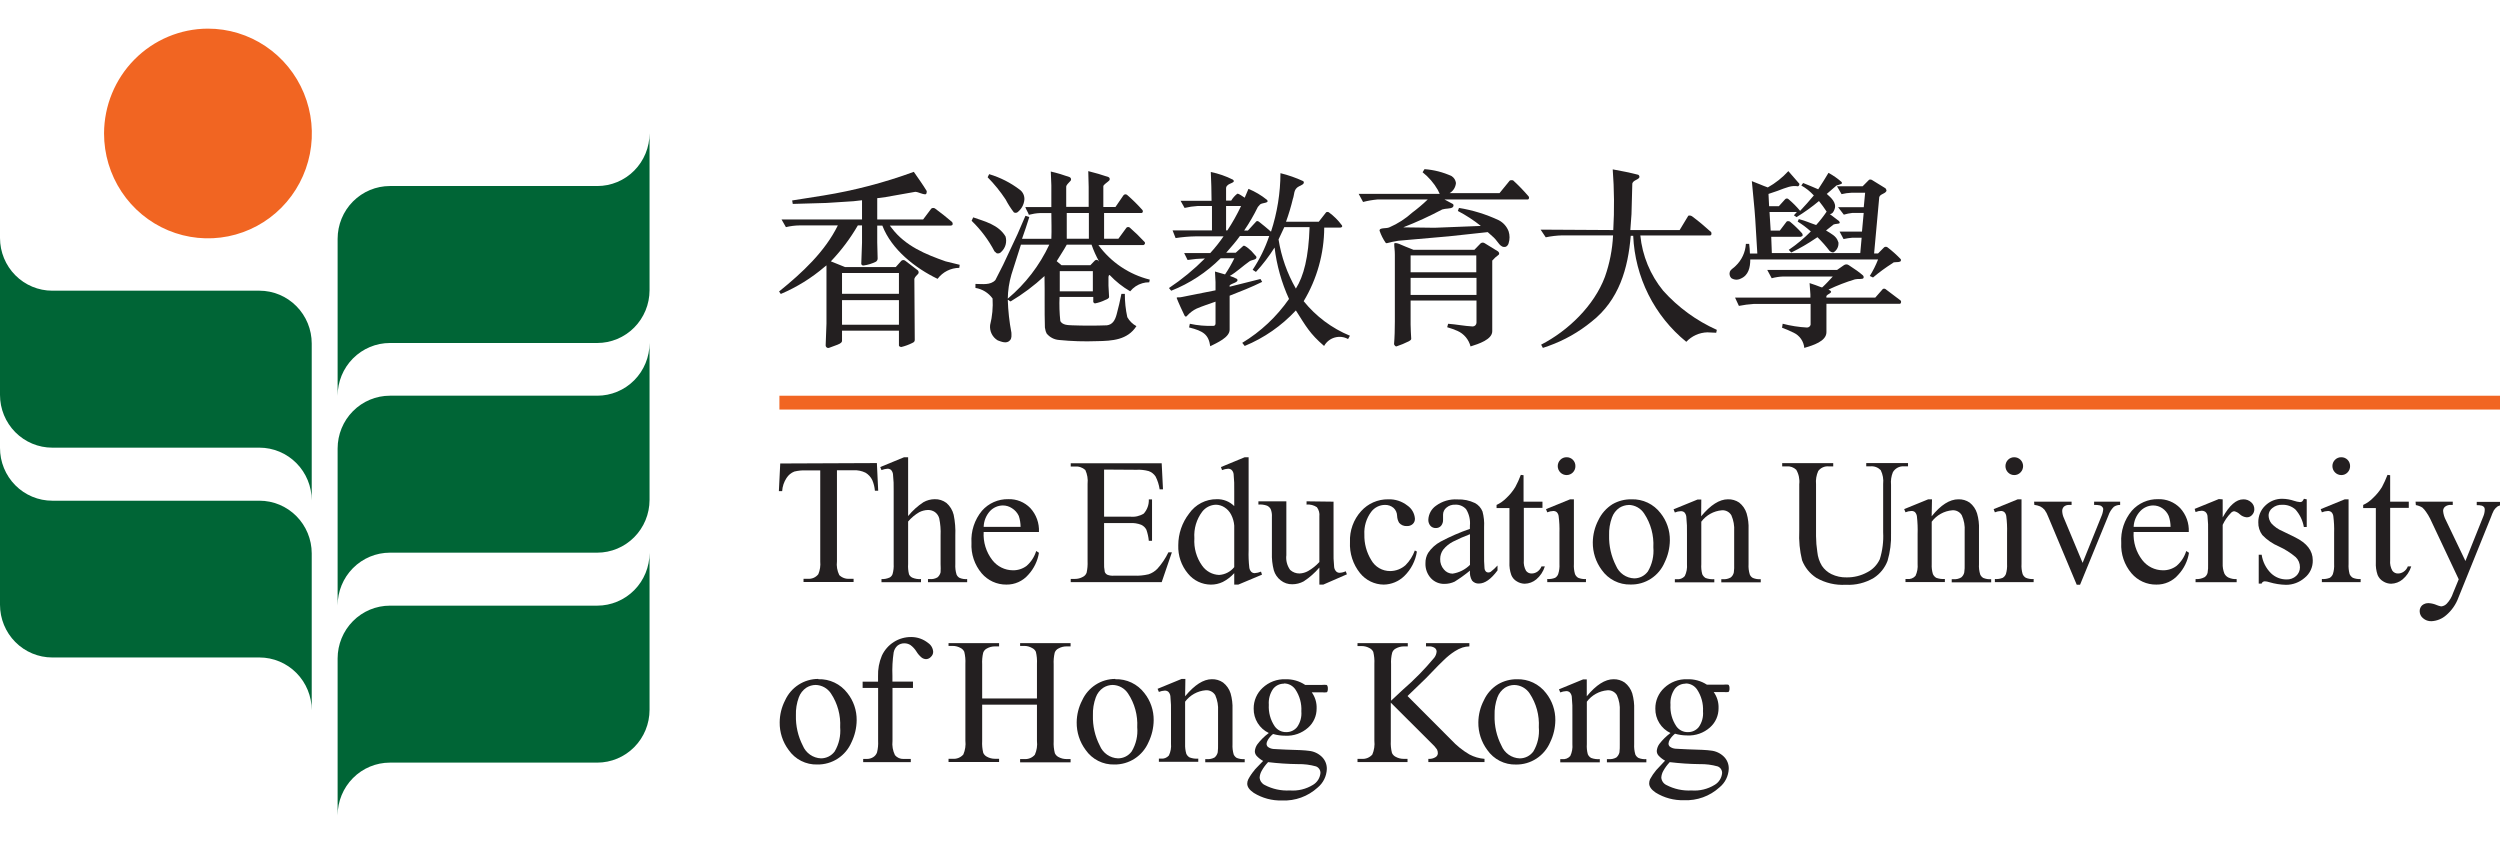 <svg width="268" height="92" viewBox="0 0 268 92" fill="none" xmlns="http://www.w3.org/2000/svg">
<g clip-path="url(#clip0_10293_542)">
<path d="M11.154 14.303C11.152 16.527 11.805 18.701 13.028 20.551C14.252 22.401 15.992 23.843 18.028 24.694C20.064 25.545 22.305 25.768 24.467 25.334C26.628 24.9 28.614 23.829 30.172 22.256C31.73 20.682 32.79 18.678 33.219 16.497C33.648 14.315 33.425 12.054 32.58 10C31.735 7.946 30.305 6.192 28.471 4.958C26.637 3.724 24.482 3.067 22.278 3.07C19.329 3.08 16.504 4.267 14.42 6.372C12.336 8.476 11.162 11.328 11.154 14.303Z" fill="#F16522"/>
<path d="M5.603 31.162H27.814C29.301 31.164 30.726 31.761 31.776 32.823C32.827 33.884 33.417 35.323 33.417 36.823V53.642C33.415 52.143 32.824 50.706 31.774 49.647C30.723 48.587 29.299 47.991 27.814 47.989H5.603C4.866 47.989 4.137 47.842 3.457 47.558C2.777 47.273 2.159 46.856 1.638 46.33C1.118 45.804 0.705 45.18 0.424 44.494C0.143 43.807 -0.001 43.071 4.81218e-06 42.328V25.523C0.004 27.02 0.596 28.454 1.646 29.511C2.696 30.568 4.119 31.162 5.603 31.162Z" fill="#006536"/>
<path d="M64.022 64.926H41.803C40.316 64.926 38.89 65.522 37.839 66.582C36.787 67.642 36.195 69.08 36.193 70.58V87.406C36.195 85.906 36.787 84.468 37.839 83.408C38.89 82.348 40.316 81.753 41.803 81.753H64.022C65.51 81.753 66.936 81.157 67.989 80.095C69.041 79.033 69.632 77.594 69.632 76.092V59.266C69.632 60.767 69.041 62.207 67.989 63.268C66.936 64.33 65.51 64.926 64.022 64.926Z" fill="#006536"/>
<path d="M64.022 42.419H41.803C40.315 42.419 38.888 43.015 37.836 44.077C36.784 45.139 36.193 46.578 36.193 48.08V64.906C36.193 63.405 36.784 61.965 37.836 60.904C38.888 59.842 40.315 59.246 41.803 59.246H64.022C65.508 59.246 66.934 58.65 67.986 57.59C69.038 56.53 69.63 55.092 69.632 53.592V36.766C69.632 37.509 69.487 38.244 69.204 38.931C68.922 39.617 68.509 40.241 67.988 40.766C67.467 41.291 66.849 41.707 66.168 41.991C65.487 42.274 64.758 42.42 64.022 42.419Z" fill="#006536"/>
<path d="M5.603 53.676H27.814C29.298 53.676 30.72 54.27 31.771 55.327C32.821 56.384 33.413 57.818 33.417 59.315V76.141C33.417 74.641 32.827 73.203 31.776 72.141C30.726 71.08 29.301 70.483 27.814 70.481H5.603C4.117 70.481 2.692 69.885 1.641 68.825C0.59 67.765 4.81218e-06 66.327 4.81218e-06 64.827V48.016C-0.001 48.759 0.143 49.495 0.424 50.181C0.705 50.868 1.118 51.492 1.638 52.018C2.159 52.544 2.777 52.961 3.457 53.245C4.137 53.53 4.866 53.676 5.603 53.676Z" fill="#006536"/>
<path d="M64.022 19.942H41.803C40.315 19.942 38.888 20.539 37.836 21.6C36.784 22.662 36.193 24.102 36.193 25.603V42.43C36.193 40.928 36.784 39.489 37.836 38.427C38.888 37.365 40.315 36.769 41.803 36.769H64.022C65.508 36.769 66.934 36.174 67.986 35.114C69.038 34.054 69.63 32.616 69.632 31.116V14.289C69.632 15.032 69.487 15.768 69.204 16.454C68.922 17.141 68.509 17.764 67.988 18.289C67.467 18.814 66.849 19.23 66.168 19.514C65.487 19.798 64.758 19.943 64.022 19.942Z" fill="#006536"/>
<path d="M94.002 49.641L94.142 52.604H93.789C93.757 52.214 93.663 51.831 93.51 51.471C93.351 51.135 93.095 50.856 92.776 50.67C92.383 50.48 91.949 50.391 91.513 50.411H89.721V60.169C89.658 60.677 89.745 61.193 89.971 61.651C90.115 61.792 90.287 61.899 90.476 61.967C90.665 62.035 90.865 62.061 91.065 62.044H91.505V62.392H86.138V62.044H86.586C86.801 62.065 87.018 62.031 87.217 61.946C87.416 61.86 87.59 61.726 87.724 61.555C87.905 61.122 87.975 60.651 87.93 60.184V50.426H86.41C85.985 50.408 85.56 50.45 85.147 50.552C84.805 50.688 84.515 50.929 84.317 51.241C84.039 51.66 83.877 52.146 83.847 52.649H83.495L83.641 49.685L94.002 49.641Z" fill="#231F20"/>
<path d="M97.351 49.016V55.321C97.818 54.745 98.37 54.245 98.988 53.839C99.36 53.627 99.78 53.515 100.207 53.513C100.656 53.502 101.095 53.643 101.455 53.913C101.84 54.245 102.113 54.691 102.234 55.188C102.383 55.918 102.443 56.665 102.41 57.41V60.463C102.387 60.843 102.431 61.225 102.542 61.589C102.606 61.74 102.717 61.865 102.858 61.945C103.117 62.055 103.399 62.101 103.68 62.078V62.412H99.48V62.078H99.671C99.96 62.103 100.249 62.039 100.501 61.893C100.665 61.752 100.78 61.563 100.831 61.352C100.847 61.056 100.847 60.759 100.831 60.463V57.41C100.86 56.789 100.811 56.167 100.684 55.558C100.609 55.29 100.446 55.055 100.222 54.891C100.004 54.745 99.749 54.668 99.487 54.669C99.155 54.677 98.829 54.76 98.533 54.913C98.087 55.175 97.687 55.511 97.351 55.906V60.463C97.325 60.834 97.357 61.206 97.446 61.567C97.521 61.729 97.652 61.858 97.813 61.93C98.104 62.049 98.418 62.1 98.731 62.078V62.412H94.495V62.078C94.803 62.092 95.11 62.031 95.39 61.901C95.528 61.818 95.632 61.69 95.684 61.537C95.782 61.188 95.822 60.825 95.802 60.463V52.646C95.818 52.04 95.794 51.434 95.728 50.831C95.708 50.659 95.633 50.498 95.515 50.371C95.404 50.284 95.266 50.239 95.126 50.246C94.91 50.265 94.697 50.315 94.495 50.394L94.362 50.068L96.918 49.016H97.351Z" fill="#231F20"/>
<path d="M105.449 57.029C105.384 58.112 105.713 59.182 106.374 60.037C106.635 60.377 106.969 60.652 107.351 60.842C107.732 61.032 108.152 61.132 108.577 61.134C109.104 61.146 109.621 60.982 110.046 60.667C110.533 60.243 110.892 59.688 111.081 59.067L111.375 59.259C111.233 60.138 110.837 60.955 110.237 61.608C109.943 61.949 109.58 62.22 109.171 62.403C108.763 62.586 108.319 62.676 107.872 62.668C107.372 62.672 106.878 62.565 106.423 62.357C105.967 62.148 105.563 61.842 105.236 61.46C104.471 60.555 104.079 59.388 104.142 58.2C104.067 56.949 104.469 55.716 105.266 54.754C105.618 54.353 106.053 54.034 106.54 53.819C107.027 53.605 107.554 53.499 108.085 53.51C108.524 53.495 108.96 53.572 109.367 53.736C109.774 53.901 110.143 54.149 110.45 54.465C110.766 54.809 111.011 55.212 111.17 55.653C111.329 56.093 111.398 56.561 111.375 57.029H105.449ZM105.449 56.481H109.407C109.404 56.083 109.34 55.688 109.216 55.31C109.058 54.967 108.802 54.678 108.482 54.48C108.194 54.288 107.857 54.185 107.513 54.184C107.253 54.186 106.996 54.24 106.757 54.345C106.519 54.449 106.304 54.601 106.125 54.791C105.706 55.255 105.467 55.854 105.449 56.481Z" fill="#231F20"/>
<path d="M118.358 50.338V55.384H121.141C121.653 55.444 122.17 55.329 122.61 55.058C122.983 54.642 123.179 54.093 123.153 53.532H123.498V57.977H123.153C123.115 57.568 123.026 57.164 122.889 56.777C122.766 56.548 122.573 56.366 122.338 56.258C121.964 56.112 121.563 56.049 121.163 56.073H118.358V60.282C118.341 60.627 118.365 60.973 118.432 61.312C118.484 61.438 118.577 61.542 118.696 61.608C118.929 61.701 119.181 61.736 119.43 61.712H121.574C122.097 61.735 122.621 61.685 123.131 61.563C123.487 61.446 123.81 61.242 124.071 60.971C124.547 60.443 124.945 59.849 125.253 59.207H125.627L124.533 62.408H114.782V62.06H115.23C115.525 62.063 115.816 61.989 116.075 61.845C116.169 61.801 116.254 61.738 116.325 61.66C116.395 61.583 116.45 61.492 116.486 61.393C116.574 60.989 116.608 60.576 116.589 60.163V51.865C116.644 51.358 116.56 50.845 116.346 50.383C116.195 50.247 116.019 50.144 115.826 50.08C115.634 50.016 115.431 49.993 115.23 50.012H114.782V49.664H124.533L124.673 52.457H124.313C124.245 51.974 124.096 51.505 123.873 51.072C123.695 50.807 123.438 50.606 123.138 50.501C122.71 50.384 122.267 50.336 121.824 50.361L118.358 50.338Z" fill="#231F20"/>
<path d="M132.31 61.441C131.963 61.826 131.55 62.145 131.091 62.382C130.688 62.576 130.246 62.675 129.799 62.671C129.33 62.667 128.869 62.56 128.446 62.357C128.024 62.153 127.651 61.858 127.353 61.493C126.641 60.645 126.269 59.559 126.311 58.448C126.311 57.218 126.72 56.023 127.471 55.054C127.805 54.573 128.251 54.181 128.769 53.912C129.287 53.644 129.862 53.507 130.445 53.513C130.789 53.504 131.132 53.565 131.452 53.692C131.773 53.819 132.064 54.01 132.31 54.254V52.646C132.327 52.04 132.305 51.434 132.244 50.831C132.227 50.656 132.148 50.493 132.023 50.371C131.917 50.287 131.784 50.243 131.649 50.246C131.427 50.26 131.209 50.31 131.003 50.394L130.885 50.068L133.433 49.016H133.852V58.989C133.83 59.607 133.855 60.226 133.925 60.841C133.946 61.017 134.023 61.181 134.146 61.308C134.245 61.396 134.373 61.444 134.505 61.441C134.738 61.424 134.966 61.369 135.181 61.278L135.284 61.604L132.743 62.671H132.31V61.441ZM132.31 60.782V56.336C132.279 55.93 132.166 55.534 131.979 55.173C131.812 54.843 131.558 54.566 131.245 54.373C130.976 54.204 130.666 54.112 130.349 54.106C130.066 54.112 129.787 54.182 129.533 54.31C129.279 54.438 129.056 54.622 128.881 54.847C128.264 55.665 127.964 56.681 128.036 57.707C127.968 58.747 128.258 59.778 128.859 60.626C129.065 60.925 129.338 61.172 129.655 61.347C129.973 61.522 130.326 61.62 130.687 61.634C131 61.615 131.306 61.532 131.586 61.387C131.865 61.243 132.112 61.042 132.31 60.797V60.782Z" fill="#231F20"/>
<path d="M142.956 53.779V58.966C142.938 59.579 142.96 60.193 143.022 60.803C143.046 60.98 143.126 61.144 143.25 61.27C143.347 61.357 143.473 61.404 143.602 61.404C143.831 61.393 144.056 61.338 144.263 61.24L144.388 61.566L141.855 62.67H141.436V60.84C140.949 61.413 140.383 61.912 139.755 62.322C139.378 62.527 138.957 62.634 138.529 62.633C138.079 62.643 137.64 62.494 137.288 62.211C136.937 61.94 136.68 61.564 136.553 61.137C136.394 60.528 136.325 59.899 136.348 59.27V55.417C136.369 55.129 136.324 54.839 136.216 54.572C136.128 54.412 135.992 54.285 135.827 54.209C135.53 54.102 135.215 54.061 134.901 54.09V53.742H137.897V59.514C137.829 60.076 137.976 60.643 138.308 61.1C138.584 61.349 138.944 61.484 139.314 61.477C139.634 61.463 139.945 61.374 140.225 61.218C140.677 60.961 141.086 60.633 141.436 60.248V55.365C141.479 55.012 141.384 54.656 141.172 54.372C140.845 54.154 140.454 54.054 140.063 54.09V53.742L142.956 53.779Z" fill="#231F20"/>
<path d="M151.892 59.127C151.737 60.127 151.263 61.048 150.541 61.75C149.949 62.328 149.161 62.657 148.338 62.669C147.851 62.666 147.37 62.554 146.931 62.341C146.492 62.129 146.105 61.821 145.797 61.439C145.041 60.501 144.656 59.313 144.718 58.105C144.692 57.501 144.784 56.897 144.99 56.329C145.195 55.76 145.509 55.239 145.915 54.793C146.28 54.389 146.726 54.066 147.223 53.848C147.721 53.63 148.258 53.52 148.8 53.526C149.547 53.496 150.28 53.732 150.871 54.193C151.102 54.35 151.294 54.557 151.434 54.8C151.574 55.042 151.658 55.313 151.679 55.593C151.685 55.7 151.667 55.808 151.628 55.907C151.589 56.007 151.528 56.097 151.451 56.171C151.365 56.249 151.264 56.309 151.154 56.347C151.044 56.385 150.928 56.401 150.812 56.393C150.656 56.404 150.499 56.378 150.355 56.316C150.211 56.254 150.083 56.159 149.983 56.038C149.851 55.813 149.778 55.558 149.77 55.297C149.766 55.138 149.731 54.981 149.667 54.836C149.603 54.691 149.51 54.561 149.395 54.452C149.135 54.23 148.803 54.114 148.463 54.126C148.178 54.127 147.897 54.195 147.643 54.323C147.388 54.452 147.166 54.638 146.994 54.867C146.471 55.566 146.211 56.43 146.26 57.305C146.236 58.266 146.492 59.214 146.994 60.031C147.197 60.395 147.492 60.697 147.85 60.905C148.208 61.114 148.615 61.221 149.028 61.217C149.634 61.215 150.218 60.991 150.673 60.587C151.116 60.141 151.457 59.602 151.671 59.009L151.892 59.127Z" fill="#231F20"/>
<path d="M157.582 61.17C157.057 61.601 156.505 61.997 155.93 62.356C155.593 62.512 155.228 62.593 154.858 62.593C154.584 62.602 154.311 62.552 154.057 62.446C153.804 62.34 153.576 62.18 153.389 61.978C153.192 61.762 153.039 61.508 152.94 61.233C152.84 60.956 152.796 60.663 152.809 60.37C152.8 59.984 152.899 59.604 153.095 59.273C153.434 58.768 153.891 58.353 154.424 58.066C155.437 57.525 156.49 57.067 157.574 56.695V56.354C157.636 55.734 157.492 55.111 157.163 54.583C157.015 54.419 156.833 54.291 156.63 54.208C156.427 54.125 156.207 54.088 155.988 54.102C155.649 54.084 155.315 54.198 155.056 54.42C154.945 54.509 154.855 54.621 154.793 54.749C154.73 54.878 154.697 55.018 154.696 55.161V55.702C154.71 55.947 154.632 56.188 154.476 56.376C154.402 56.454 154.313 56.515 154.214 56.555C154.116 56.594 154.009 56.612 153.903 56.606C153.797 56.609 153.691 56.589 153.594 56.546C153.496 56.504 153.409 56.441 153.338 56.361C153.183 56.175 153.104 55.937 153.117 55.695C153.133 55.401 153.215 55.114 153.357 54.857C153.5 54.6 153.699 54.38 153.94 54.213C154.607 53.724 155.422 53.485 156.245 53.538C156.889 53.513 157.529 53.645 158.11 53.924C158.481 54.12 158.77 54.443 158.925 54.835C159.07 55.376 159.127 55.936 159.094 56.495V59.422C159.083 59.916 159.098 60.411 159.138 60.903C159.146 61.041 159.201 61.172 159.293 61.274C159.36 61.338 159.45 61.372 159.542 61.37C159.632 61.372 159.721 61.349 159.799 61.303C160.062 61.097 160.308 60.869 160.534 60.622V61.148C159.836 62.089 159.175 62.556 158.536 62.556C158.398 62.564 158.259 62.54 158.132 62.484C158.004 62.429 157.891 62.344 157.802 62.237C157.616 61.915 157.539 61.541 157.582 61.17ZM157.582 60.555V57.266C156.961 57.5 156.353 57.767 155.761 58.066C155.352 58.277 154.992 58.572 154.703 58.933C154.496 59.221 154.385 59.569 154.388 59.925C154.372 60.34 154.517 60.743 154.791 61.052C154.903 61.189 155.043 61.3 155.202 61.377C155.36 61.453 155.533 61.494 155.709 61.496C156.417 61.391 157.072 61.061 157.582 60.555Z" fill="#231F20"/>
<path d="M163.325 50.943V53.781H165.352V54.441H163.355V60.057C163.316 60.45 163.398 60.846 163.59 61.19C163.661 61.284 163.753 61.359 163.859 61.41C163.965 61.46 164.082 61.484 164.199 61.479C164.414 61.476 164.623 61.409 164.801 61.287C165.002 61.145 165.158 60.947 165.249 60.716H165.609C165.442 61.26 165.123 61.743 164.691 62.109C164.343 62.4 163.909 62.564 163.457 62.576C163.159 62.572 162.868 62.488 162.613 62.331C162.34 62.178 162.128 61.934 162.011 61.642C161.855 61.201 161.788 60.732 161.813 60.264V54.463H160.432V54.129C160.823 53.947 161.179 53.697 161.482 53.388C161.851 53.044 162.173 52.65 162.437 52.218C162.666 51.795 162.864 51.357 163.031 50.906L163.325 50.943Z" fill="#231F20"/>
<path d="M168.722 53.528V60.456C168.698 60.821 168.737 61.187 168.839 61.538C168.906 61.705 169.025 61.845 169.177 61.938C169.442 62.047 169.729 62.093 170.014 62.071V62.405H165.866V62.071C166.15 62.092 166.436 62.049 166.703 61.945C166.859 61.853 166.978 61.709 167.04 61.538C167.152 61.189 167.197 60.822 167.173 60.456V57.137C167.192 56.528 167.163 55.918 167.084 55.314C167.062 55.157 166.99 55.011 166.879 54.899C166.77 54.814 166.634 54.772 166.497 54.78C166.28 54.788 166.066 54.835 165.866 54.921L165.733 54.58L168.311 53.528H168.722ZM167.944 49.016C168.068 49.014 168.191 49.037 168.306 49.084C168.42 49.131 168.525 49.201 168.613 49.289C168.7 49.378 168.769 49.483 168.816 49.599C168.862 49.715 168.885 49.839 168.883 49.964C168.886 50.09 168.863 50.216 168.816 50.333C168.77 50.45 168.7 50.557 168.612 50.646C168.524 50.735 168.419 50.806 168.304 50.854C168.188 50.902 168.065 50.927 167.94 50.927C167.815 50.927 167.692 50.902 167.576 50.854C167.461 50.806 167.356 50.735 167.268 50.646C167.18 50.557 167.11 50.451 167.062 50.335C167.014 50.219 166.99 50.094 166.99 49.968C166.99 49.842 167.014 49.717 167.062 49.601C167.11 49.485 167.18 49.379 167.268 49.29C167.356 49.2 167.462 49.13 167.578 49.083C167.694 49.035 167.818 49.013 167.944 49.016Z" fill="#231F20"/>
<path d="M174.897 53.526C175.495 53.506 176.09 53.63 176.631 53.887C177.172 54.145 177.645 54.529 178.01 55.007C178.671 55.833 179.024 56.866 179.009 57.927C178.999 58.739 178.811 59.538 178.458 60.268C178.154 60.992 177.642 61.607 176.987 62.034C176.332 62.461 175.566 62.679 174.787 62.661C174.187 62.675 173.593 62.541 173.057 62.27C172.52 61.998 172.058 61.599 171.71 61.105C171.074 60.252 170.736 59.21 170.748 58.142C170.757 57.318 170.959 56.508 171.336 55.778C171.67 55.062 172.203 54.46 172.87 54.044C173.488 53.692 174.188 53.513 174.897 53.526ZM174.603 54.133C174.253 54.141 173.911 54.244 173.612 54.429C173.239 54.682 172.956 55.048 172.804 55.474C172.579 56.085 172.474 56.734 172.496 57.386C172.466 58.515 172.718 59.634 173.23 60.639C173.393 61.03 173.663 61.367 174.009 61.608C174.355 61.85 174.763 61.987 175.183 62.002C175.468 62.002 175.75 61.936 176.005 61.807C176.26 61.678 176.481 61.491 176.652 61.261C177.113 60.483 177.319 59.578 177.239 58.675C177.309 57.392 176.964 56.12 176.255 55.052C176.074 54.772 175.827 54.541 175.536 54.379C175.246 54.218 174.92 54.131 174.589 54.126L174.603 54.133Z" fill="#231F20"/>
<path d="M182.364 55.347C183.372 54.132 184.329 53.524 185.235 53.524C185.662 53.511 186.083 53.633 186.439 53.873C186.816 54.17 187.095 54.576 187.239 55.036C187.402 55.599 187.472 56.184 187.445 56.77V60.474C187.421 60.85 187.466 61.227 187.577 61.586C187.642 61.744 187.758 61.875 187.908 61.956C188.175 62.066 188.464 62.112 188.752 62.09V62.423H184.523V62.09H184.699C184.99 62.113 185.281 62.049 185.536 61.904C185.705 61.768 185.822 61.577 185.866 61.364C185.904 61.069 185.917 60.771 185.903 60.474V56.947C185.941 56.361 185.837 55.774 185.602 55.236C185.498 55.06 185.348 54.916 185.167 54.822C184.987 54.728 184.784 54.686 184.581 54.703C184.15 54.739 183.73 54.866 183.351 55.077C182.971 55.288 182.64 55.577 182.379 55.925V60.474C182.353 60.838 182.388 61.204 182.481 61.556C182.558 61.725 182.684 61.867 182.841 61.964C183.14 62.07 183.458 62.113 183.774 62.09V62.423H179.544V62.09H179.728C179.891 62.112 180.056 62.093 180.21 62.035C180.364 61.977 180.501 61.881 180.609 61.756C180.801 61.358 180.882 60.915 180.844 60.474V57.273C180.862 56.643 180.837 56.011 180.771 55.384C180.752 55.209 180.677 55.045 180.558 54.917C180.446 54.832 180.308 54.79 180.168 54.799C179.953 54.806 179.742 54.854 179.544 54.94L179.405 54.599L181.982 53.547H182.379L182.364 55.347Z" fill="#231F20"/>
<path d="M200.061 49.989V49.641H204.54V49.989H204.063C203.833 49.98 203.605 50.033 203.404 50.144C203.202 50.255 203.034 50.419 202.917 50.619C202.742 51.047 202.674 51.513 202.719 51.975V57.161C202.755 58.163 202.628 59.164 202.344 60.125C202.06 60.875 201.546 61.514 200.876 61.948C199.967 62.49 198.919 62.748 197.865 62.688C196.766 62.754 195.672 62.496 194.715 61.948C194.019 61.497 193.481 60.836 193.181 60.058C192.928 59.029 192.827 57.968 192.88 56.909V51.908C192.943 51.37 192.829 50.826 192.557 50.359C192.42 50.227 192.257 50.126 192.078 50.064C191.899 50.001 191.71 49.978 191.521 49.996H191.051V49.648H196.522V49.996H196.037C195.823 49.975 195.608 50.01 195.411 50.097C195.214 50.184 195.043 50.32 194.914 50.493C194.714 50.936 194.633 51.424 194.679 51.908V57.472C194.683 58.043 194.73 58.613 194.818 59.176C194.869 59.702 195.037 60.208 195.31 60.658C195.568 61.039 195.92 61.345 196.331 61.547C196.841 61.793 197.403 61.913 197.968 61.896C198.737 61.905 199.495 61.717 200.171 61.347C200.763 61.047 201.236 60.553 201.515 59.947C201.805 59.016 201.927 58.039 201.874 57.065V51.878C201.93 51.369 201.839 50.854 201.61 50.396C201.47 50.254 201.301 50.143 201.115 50.073C200.928 50.002 200.729 49.974 200.531 49.989H200.061Z" fill="#231F20"/>
<path d="M207.073 55.347C208.052 54.132 209.006 53.525 209.937 53.525C210.364 53.51 210.785 53.632 211.141 53.873C211.52 54.168 211.799 54.574 211.941 55.036C212.104 55.599 212.173 56.184 212.147 56.77V60.474C212.122 60.85 212.167 61.227 212.279 61.586C212.348 61.742 212.463 61.871 212.609 61.956C212.877 62.066 213.166 62.112 213.454 62.09V62.423H209.224V62.09H209.408C209.697 62.115 209.986 62.05 210.238 61.904C210.407 61.768 210.523 61.577 210.568 61.364C210.61 61.069 210.625 60.772 210.612 60.474V56.948C210.652 56.36 210.546 55.772 210.304 55.236C210.201 55.059 210.05 54.915 209.87 54.821C209.689 54.727 209.486 54.685 209.283 54.703C208.851 54.738 208.432 54.866 208.052 55.077C207.673 55.287 207.341 55.576 207.08 55.925V60.474C207.06 60.832 207.103 61.191 207.205 61.534C207.28 61.705 207.406 61.847 207.565 61.942C207.861 62.048 208.176 62.091 208.49 62.068V62.401H204.268V62.068H204.459C204.622 62.089 204.787 62.069 204.94 62.011C205.094 61.953 205.231 61.858 205.34 61.734C205.529 61.335 205.607 60.892 205.568 60.452V57.251C205.589 56.621 205.565 55.989 205.494 55.362C205.475 55.187 205.401 55.023 205.281 54.895C205.17 54.81 205.032 54.768 204.892 54.777C204.677 54.785 204.466 54.833 204.268 54.917L204.128 54.577L206.706 53.525H207.11L207.073 55.347Z" fill="#231F20"/>
<path d="M216.707 53.528V60.456C216.682 60.821 216.722 61.187 216.824 61.538C216.891 61.706 217.013 61.847 217.169 61.938C217.434 62.048 217.721 62.094 218.006 62.071V62.404H213.85V62.071C214.135 62.094 214.422 62.05 214.688 61.945C214.844 61.851 214.965 61.708 215.033 61.538C215.137 61.187 215.179 60.821 215.157 60.456V57.136C215.177 56.527 215.148 55.918 215.069 55.314C215.047 55.157 214.975 55.011 214.864 54.899C214.756 54.812 214.619 54.77 214.482 54.78C214.265 54.789 214.051 54.837 213.85 54.921L213.718 54.58L216.296 53.528H216.707ZM215.928 49.016C216.052 49.015 216.175 49.039 216.29 49.086C216.405 49.133 216.51 49.203 216.598 49.291C216.686 49.379 216.756 49.484 216.803 49.599C216.851 49.715 216.876 49.839 216.876 49.964C216.877 50.091 216.852 50.216 216.804 50.334C216.757 50.451 216.686 50.557 216.597 50.646C216.51 50.736 216.406 50.808 216.291 50.856C216.177 50.905 216.053 50.929 215.928 50.927C215.804 50.929 215.681 50.904 215.566 50.856C215.451 50.807 215.347 50.736 215.26 50.646C215.083 50.465 214.984 50.222 214.984 49.968C214.984 49.714 215.083 49.47 215.26 49.29C215.347 49.201 215.452 49.131 215.567 49.084C215.681 49.037 215.804 49.014 215.928 49.016Z" fill="#231F20"/>
<path d="M218.057 53.781H222.074V54.13H221.817C221.615 54.116 221.416 54.18 221.259 54.307C221.195 54.37 221.145 54.445 221.112 54.528C221.079 54.611 221.064 54.7 221.068 54.789C221.08 55.062 221.148 55.329 221.266 55.574L223.256 60.339L225.253 55.389C225.37 55.137 225.442 54.866 225.466 54.589C225.47 54.51 225.444 54.433 225.392 54.374C225.327 54.283 225.234 54.216 225.128 54.181C224.919 54.135 224.704 54.117 224.489 54.13V53.781H227.28V54.13C227.039 54.124 226.803 54.194 226.604 54.33C226.338 54.592 226.136 54.915 226.017 55.27L222.984 62.68H222.624L219.57 55.397C219.475 55.132 219.344 54.883 219.181 54.656C219.048 54.501 218.885 54.375 218.703 54.285C218.504 54.202 218.294 54.147 218.079 54.122L218.057 53.781Z" fill="#231F20"/>
<path d="M228.726 57.029C228.66 58.112 228.989 59.182 229.651 60.037C229.912 60.377 230.246 60.652 230.627 60.842C231.009 61.032 231.429 61.132 231.854 61.134C232.381 61.148 232.898 60.984 233.323 60.667C233.815 60.245 234.177 59.69 234.365 59.067L234.659 59.259C234.519 60.141 234.12 60.959 233.514 61.608C233.222 61.949 232.86 62.22 232.452 62.403C232.045 62.587 231.602 62.677 231.156 62.668C230.653 62.675 230.154 62.571 229.694 62.362C229.235 62.154 228.827 61.846 228.498 61.46C227.73 60.556 227.336 59.389 227.397 58.2C227.32 56.947 227.725 55.713 228.528 54.754C228.881 54.353 229.315 54.034 229.802 53.819C230.289 53.605 230.816 53.499 231.347 53.51C231.786 53.495 232.222 53.572 232.629 53.736C233.036 53.901 233.405 54.149 233.712 54.465C234.028 54.809 234.273 55.212 234.432 55.653C234.591 56.093 234.66 56.561 234.637 57.029H228.726ZM228.726 56.481H232.684C232.683 56.082 232.616 55.686 232.486 55.31C232.34 54.972 232.1 54.684 231.795 54.48C231.508 54.288 231.171 54.185 230.826 54.184C230.566 54.186 230.309 54.24 230.071 54.345C229.832 54.449 229.617 54.601 229.438 54.791C229.006 55.249 228.753 55.849 228.726 56.481Z" fill="#231F20"/>
<path d="M238.272 53.53V55.464C238.991 54.174 239.726 53.53 240.475 53.53C240.788 53.517 241.093 53.629 241.326 53.841C241.433 53.932 241.518 54.045 241.577 54.173C241.635 54.301 241.665 54.441 241.664 54.582C241.667 54.697 241.646 54.811 241.605 54.917C241.563 55.024 241.501 55.122 241.422 55.204C241.35 55.287 241.26 55.353 241.16 55.396C241.06 55.44 240.951 55.46 240.842 55.456C240.568 55.432 240.31 55.317 240.107 55.13C239.941 54.966 239.733 54.853 239.505 54.804C239.365 54.819 239.236 54.888 239.146 54.997C238.785 55.366 238.489 55.794 238.272 56.264V60.398C238.254 60.77 238.317 61.142 238.455 61.487C238.548 61.671 238.698 61.819 238.881 61.91C239.16 62.037 239.464 62.096 239.77 62.08V62.413H235.364V62.08C235.7 62.1 236.035 62.029 236.333 61.873C236.498 61.759 236.613 61.587 236.656 61.391C236.706 61.09 236.723 60.784 236.708 60.48V57.093C236.727 56.495 236.705 55.896 236.642 55.3C236.621 55.138 236.543 54.987 236.421 54.878C236.304 54.793 236.162 54.748 236.018 54.752C235.793 54.757 235.571 54.805 235.364 54.893L235.269 54.552L237.853 53.5L238.272 53.53Z" fill="#231F20"/>
<path d="M247.282 53.529V56.493H246.973C246.851 55.791 246.536 55.139 246.063 54.611C245.673 54.27 245.169 54.093 244.653 54.114C244.27 54.094 243.893 54.218 243.596 54.463C243.48 54.55 243.383 54.661 243.314 54.789C243.244 54.916 243.202 55.058 243.192 55.203C243.186 55.531 243.292 55.85 243.493 56.107C243.82 56.465 244.221 56.745 244.668 56.93L246.034 57.597C247.296 58.219 247.928 59.034 247.928 60.057C247.939 60.42 247.865 60.782 247.712 61.111C247.559 61.441 247.331 61.729 247.047 61.953C246.496 62.429 245.796 62.692 245.072 62.694C244.465 62.681 243.862 62.586 243.28 62.413C243.117 62.355 242.946 62.323 242.773 62.316C242.7 62.319 242.629 62.343 242.57 62.387C242.511 62.43 242.467 62.491 242.443 62.561H242.135V59.464H242.45C242.558 60.218 242.909 60.916 243.449 61.45C243.894 61.879 244.486 62.117 245.101 62.116C245.487 62.135 245.864 61.999 246.151 61.739C246.278 61.622 246.379 61.48 246.449 61.322C246.518 61.164 246.555 60.993 246.555 60.82C246.558 60.615 246.519 60.412 246.441 60.223C246.363 60.035 246.246 59.864 246.1 59.723C245.55 59.258 244.94 58.872 244.286 58.575C243.62 58.293 243.018 57.877 242.516 57.352C242.225 56.96 242.075 56.479 242.09 55.989C242.085 55.657 242.147 55.328 242.273 55.022C242.399 54.716 242.587 54.44 242.825 54.211C243.072 53.967 243.365 53.776 243.686 53.648C244.008 53.521 244.352 53.46 244.697 53.47C245.112 53.48 245.522 53.553 245.916 53.685C246.123 53.757 246.337 53.804 246.555 53.825C246.638 53.829 246.721 53.806 246.79 53.759C246.87 53.674 246.934 53.577 246.981 53.47L247.282 53.529Z" fill="#231F20"/>
<path d="M251.767 53.528V60.456C251.746 60.82 251.783 61.185 251.877 61.538C251.949 61.704 252.07 61.843 252.223 61.938C252.488 62.047 252.774 62.093 253.06 62.071V62.405H248.904V62.071C249.191 62.093 249.479 62.05 249.748 61.945C249.902 61.851 250.021 61.708 250.086 61.538C250.197 61.189 250.242 60.822 250.218 60.456V57.137C250.238 56.528 250.208 55.918 250.13 55.314C250.107 55.157 250.035 55.011 249.924 54.899C249.816 54.814 249.68 54.772 249.542 54.78C249.323 54.788 249.106 54.836 248.904 54.921L248.779 54.58L251.356 53.528H251.767ZM250.989 49.016C251.113 49.014 251.236 49.037 251.351 49.084C251.466 49.131 251.57 49.201 251.658 49.289C251.746 49.378 251.815 49.483 251.861 49.599C251.908 49.715 251.931 49.839 251.929 49.964C251.931 50.09 251.908 50.216 251.862 50.333C251.815 50.45 251.745 50.557 251.657 50.646C251.571 50.736 251.467 50.808 251.352 50.857C251.237 50.905 251.114 50.929 250.989 50.928C250.736 50.928 250.493 50.826 250.314 50.645C250.135 50.465 250.034 50.22 250.034 49.964C250.033 49.839 250.057 49.714 250.105 49.598C250.153 49.482 250.224 49.377 250.313 49.29C250.402 49.2 250.507 49.13 250.623 49.083C250.739 49.035 250.864 49.013 250.989 49.016Z" fill="#231F20"/>
<path d="M256.225 50.943V53.781H258.222V54.441H256.225V60.057C256.185 60.451 256.269 60.848 256.467 61.19C256.539 61.284 256.631 61.359 256.737 61.41C256.843 61.46 256.96 61.484 257.077 61.479C257.29 61.476 257.496 61.409 257.672 61.287C257.877 61.149 258.034 60.949 258.119 60.716H258.487C258.316 61.26 257.995 61.743 257.561 62.109C257.215 62.402 256.78 62.566 256.328 62.576C256.032 62.573 255.742 62.489 255.491 62.331C255.218 62.176 255.004 61.934 254.881 61.642C254.729 61.2 254.664 60.732 254.69 60.264V54.463H253.332V54.129C253.725 53.951 254.081 53.7 254.382 53.388C254.754 53.044 255.077 52.65 255.344 52.218C255.57 51.794 255.768 51.356 255.939 50.906L256.225 50.943Z" fill="#231F20"/>
<path d="M258.949 53.781H262.936V54.13H262.745C262.519 54.11 262.294 54.176 262.113 54.315C262.047 54.369 261.993 54.438 261.956 54.516C261.919 54.594 261.9 54.68 261.9 54.767C261.932 55.125 262.037 55.474 262.209 55.789L264.294 60.139L266.203 55.374C266.306 55.141 266.361 54.889 266.365 54.633C266.371 54.542 266.348 54.451 266.299 54.374C266.237 54.299 266.155 54.243 266.064 54.211C265.882 54.163 265.694 54.143 265.506 54.152V53.803H268.289V54.13C268.102 54.139 267.919 54.19 267.753 54.278C267.591 54.394 267.451 54.54 267.341 54.707C267.22 54.947 267.114 55.194 267.026 55.448L263.545 64.058C263.277 64.796 262.821 65.45 262.224 65.955C261.786 66.341 261.232 66.565 260.652 66.592C260.322 66.606 259.999 66.492 259.749 66.273C259.638 66.185 259.548 66.072 259.486 65.944C259.424 65.816 259.391 65.675 259.389 65.532C259.385 65.414 259.406 65.296 259.45 65.186C259.494 65.076 259.561 64.977 259.646 64.895C259.851 64.722 260.115 64.637 260.381 64.658C260.672 64.677 260.958 64.747 261.225 64.866C261.374 64.928 261.529 64.975 261.688 65.006C261.92 64.987 262.137 64.882 262.297 64.71C262.599 64.389 262.827 64.004 262.965 63.584L263.575 62.102L260.505 55.589C260.376 55.331 260.226 55.083 260.057 54.848C259.947 54.688 259.819 54.541 259.676 54.411C259.461 54.279 259.225 54.189 258.978 54.144L258.949 53.781Z" fill="#231F20"/>
<path d="M87.723 72.811C88.322 72.791 88.916 72.915 89.457 73.173C89.999 73.43 90.471 73.814 90.837 74.293C91.496 75.119 91.849 76.151 91.835 77.212C91.826 78.026 91.638 78.829 91.285 79.561C90.977 80.282 90.464 80.895 89.81 81.322C89.156 81.748 88.391 81.968 87.613 81.954C87.014 81.972 86.419 81.839 85.884 81.568C85.348 81.296 84.887 80.894 84.544 80.398C83.904 79.546 83.566 78.503 83.582 77.434C83.588 76.614 83.787 75.806 84.162 75.078C84.474 74.391 84.974 73.81 85.605 73.403C86.235 72.995 86.968 72.78 87.716 72.781L87.723 72.811ZM87.43 73.426C87.079 73.431 86.736 73.533 86.438 73.722C86.067 73.973 85.784 74.336 85.631 74.76C85.405 75.373 85.3 76.025 85.322 76.679C85.291 77.806 85.544 78.922 86.057 79.924C86.218 80.317 86.488 80.655 86.834 80.898C87.18 81.141 87.588 81.279 88.01 81.295C88.295 81.295 88.576 81.228 88.831 81.1C89.086 80.971 89.308 80.784 89.478 80.554C89.94 79.773 90.145 78.866 90.066 77.96C90.134 76.68 89.789 75.411 89.082 74.345C88.901 74.067 88.656 73.839 88.369 73.679C88.081 73.519 87.758 73.432 87.43 73.426Z" fill="#231F20"/>
<path d="M95.675 73.75V79.426C95.617 79.95 95.709 80.479 95.94 80.952C96.052 81.086 96.193 81.193 96.352 81.263C96.511 81.334 96.684 81.367 96.858 81.359H97.636V81.7H92.533V81.359H92.915C93.155 81.363 93.392 81.299 93.598 81.174C93.791 81.058 93.939 80.877 94.016 80.663C94.118 80.259 94.157 79.842 94.134 79.426V73.75H92.474V73.076H94.126V72.505C94.101 71.743 94.241 70.984 94.537 70.282C94.818 69.679 95.265 69.17 95.825 68.817C96.385 68.463 97.034 68.28 97.695 68.289C98.349 68.29 98.983 68.515 99.494 68.927C99.652 69.032 99.784 69.173 99.878 69.339C99.973 69.505 100.027 69.691 100.037 69.882C100.035 69.983 100.012 70.083 99.971 70.174C99.929 70.266 99.869 70.348 99.795 70.416C99.729 70.49 99.648 70.55 99.559 70.592C99.469 70.634 99.372 70.657 99.273 70.66C99.11 70.654 98.952 70.6 98.818 70.505C98.587 70.319 98.391 70.093 98.238 69.838C98.071 69.569 97.855 69.335 97.599 69.149C97.408 69.028 97.186 68.964 96.96 68.964C96.696 68.956 96.437 69.04 96.226 69.201C96.004 69.391 95.854 69.653 95.8 69.942C95.678 70.77 95.634 71.609 95.668 72.446V73.068H97.871V73.743L95.675 73.75Z" fill="#231F20"/>
<path d="M105.288 74.873H111.162V71.168C111.187 70.732 111.148 70.295 111.045 69.871C110.963 69.695 110.823 69.554 110.648 69.471C110.392 69.32 110.1 69.241 109.804 69.242H109.356V68.945H114.767V69.294H114.319C114.021 69.293 113.728 69.37 113.468 69.516C113.374 69.56 113.29 69.623 113.221 69.701C113.151 69.778 113.098 69.869 113.064 69.968C112.969 70.378 112.931 70.799 112.954 71.22V79.459C112.93 79.89 112.972 80.323 113.079 80.741C113.158 80.915 113.292 81.059 113.46 81.148C113.724 81.294 114.019 81.371 114.319 81.371H114.767V81.719H109.356V81.371H109.804C110.015 81.388 110.226 81.355 110.423 81.275C110.619 81.196 110.794 81.071 110.934 80.911C111.143 80.448 111.221 79.935 111.162 79.43V75.54H105.288V79.43C105.263 79.86 105.303 80.293 105.405 80.711C105.486 80.888 105.623 81.031 105.795 81.119C106.055 81.265 106.348 81.341 106.646 81.341H107.102V81.689H101.683V81.341H102.131C102.343 81.36 102.556 81.328 102.754 81.248C102.952 81.169 103.128 81.043 103.269 80.882C103.469 80.416 103.545 79.905 103.489 79.4V71.168C103.514 70.732 103.474 70.295 103.371 69.871C103.291 69.7 103.157 69.559 102.99 69.471C102.728 69.321 102.432 69.242 102.131 69.242H101.683V68.945H107.102V69.294H106.646C106.348 69.293 106.055 69.37 105.795 69.516C105.609 69.609 105.467 69.771 105.398 69.968C105.303 70.378 105.266 70.799 105.288 71.22V74.873Z" fill="#231F20"/>
<path d="M119.555 72.811C120.154 72.791 120.749 72.915 121.292 73.173C121.834 73.43 122.309 73.814 122.675 74.293C123.334 75.119 123.687 76.151 123.674 77.212C123.665 78.026 123.477 78.829 123.123 79.561C122.814 80.281 122.301 80.893 121.647 81.319C120.994 81.745 120.23 81.966 119.452 81.954C118.853 81.971 118.259 81.837 117.723 81.566C117.188 81.294 116.727 80.893 116.383 80.398C115.746 79.545 115.408 78.502 115.421 77.434C115.429 76.613 115.63 75.805 116.008 75.078C116.319 74.393 116.819 73.812 117.447 73.405C118.076 72.997 118.808 72.781 119.555 72.781V72.811ZM119.268 73.426C118.917 73.431 118.574 73.533 118.277 73.722C117.904 73.971 117.621 74.335 117.469 74.76C117.244 75.373 117.139 76.025 117.161 76.679C117.127 77.806 117.38 78.923 117.895 79.924C118.057 80.317 118.326 80.655 118.673 80.898C119.019 81.141 119.427 81.279 119.848 81.295C120.134 81.296 120.415 81.23 120.671 81.101C120.926 80.973 121.147 80.785 121.317 80.554C121.785 79.775 121.993 78.867 121.912 77.96C121.98 76.68 121.635 75.411 120.928 74.345C120.746 74.067 120.5 73.838 120.211 73.678C119.922 73.518 119.598 73.431 119.268 73.426Z" fill="#231F20"/>
<path d="M127.044 74.641C128.05 73.426 129.005 72.811 129.908 72.811C130.336 72.798 130.758 72.922 131.112 73.166C131.493 73.461 131.775 73.868 131.92 74.33C132.079 74.893 132.148 75.478 132.125 76.064V79.768C132.104 80.143 132.146 80.519 132.25 80.88C132.321 81.034 132.436 81.163 132.58 81.25C132.851 81.356 133.143 81.4 133.432 81.376V81.717H129.203V81.376H129.372C129.662 81.402 129.953 81.34 130.209 81.198C130.373 81.058 130.488 80.868 130.539 80.657C130.573 80.362 130.585 80.065 130.576 79.768V76.234C130.614 75.647 130.51 75.06 130.275 74.522C130.168 74.347 130.016 74.206 129.835 74.113C129.653 74.02 129.45 73.98 129.247 73.996C128.815 74.032 128.396 74.16 128.016 74.37C127.636 74.581 127.305 74.87 127.044 75.219V79.768C127.031 80.116 127.073 80.464 127.169 80.798C127.242 80.968 127.368 81.109 127.529 81.198C127.824 81.308 128.14 81.351 128.454 81.324V81.665H124.232V81.324H124.423C124.585 81.345 124.751 81.326 124.904 81.268C125.058 81.21 125.195 81.115 125.304 80.991C125.494 80.595 125.572 80.154 125.531 79.716V76.516C125.55 75.882 125.528 75.249 125.465 74.619C125.443 74.446 125.366 74.284 125.245 74.159C125.137 74.072 125.002 74.027 124.863 74.033C124.647 74.045 124.433 74.093 124.232 74.174L124.092 73.841L126.67 72.781H127.073L127.044 74.641Z" fill="#231F20"/>
<path d="M136.017 78.579C135.525 78.348 135.111 77.978 134.823 77.513C134.535 77.049 134.386 76.511 134.394 75.964C134.389 75.546 134.472 75.132 134.636 74.749C134.801 74.366 135.044 74.023 135.349 73.741C135.677 73.431 136.063 73.19 136.483 73.031C136.904 72.872 137.352 72.798 137.801 72.815C138.551 72.794 139.289 73.007 139.916 73.422H141.73C141.884 73.407 142.038 73.407 142.192 73.422C142.213 73.428 142.232 73.439 142.249 73.453C142.265 73.467 142.278 73.484 142.288 73.504C142.334 73.595 142.354 73.698 142.346 73.8C142.356 73.916 142.339 74.033 142.295 74.141C142.285 74.159 142.272 74.176 142.255 74.188C142.239 74.201 142.22 74.21 142.2 74.215C142.044 74.236 141.886 74.236 141.73 74.215H140.621C140.983 74.718 141.167 75.328 141.142 75.949C141.145 76.339 141.065 76.725 140.907 77.08C140.748 77.436 140.516 77.752 140.224 78.009C139.55 78.609 138.67 78.917 137.772 78.868C137.332 78.868 136.895 78.805 136.472 78.683C136.255 78.857 136.069 79.068 135.922 79.305C135.834 79.443 135.783 79.601 135.775 79.765C135.779 79.824 135.795 79.882 135.821 79.936C135.847 79.989 135.884 80.037 135.929 80.076C136.106 80.203 136.314 80.277 136.531 80.291C136.7 80.291 137.14 80.335 137.838 80.358C139.116 80.387 139.945 80.432 140.327 80.491C140.85 80.543 141.339 80.773 141.715 81.143C141.885 81.312 142.019 81.514 142.109 81.737C142.198 81.96 142.242 82.199 142.236 82.439C142.221 82.824 142.125 83.2 141.954 83.544C141.783 83.888 141.541 84.191 141.245 84.433C140.206 85.378 138.84 85.873 137.442 85.811C136.371 85.844 135.314 85.561 134.402 84.996C133.932 84.677 133.704 84.351 133.704 84.01C133.704 83.854 133.739 83.699 133.807 83.558C133.988 83.211 134.207 82.885 134.46 82.588C134.46 82.536 134.82 82.195 135.408 81.573C135.154 81.434 134.924 81.256 134.725 81.047C134.592 80.907 134.518 80.721 134.519 80.528C134.542 80.261 134.635 80.005 134.791 79.787C135.14 79.327 135.553 78.92 136.017 78.579ZM135.922 81.721C135.665 81.991 135.443 82.292 135.261 82.617C135.128 82.843 135.05 83.097 135.033 83.358C135.047 83.527 135.104 83.689 135.199 83.828C135.295 83.967 135.425 84.079 135.576 84.151C136.406 84.588 137.337 84.79 138.271 84.736C139.14 84.804 140.009 84.594 140.753 84.136C140.977 84.003 141.167 83.818 141.306 83.597C141.445 83.375 141.53 83.123 141.553 82.862C141.555 82.709 141.511 82.56 141.425 82.434C141.34 82.308 141.218 82.211 141.076 82.158C140.45 81.981 139.802 81.899 139.152 81.913C138.072 81.901 136.994 81.83 135.922 81.699V81.721ZM137.64 73.289C137.417 73.287 137.197 73.336 136.996 73.432C136.795 73.528 136.619 73.669 136.48 73.845C136.134 74.341 135.971 74.944 136.017 75.549C135.968 76.369 136.19 77.182 136.649 77.861C136.788 78.058 136.973 78.218 137.188 78.327C137.404 78.436 137.642 78.489 137.882 78.483C138.105 78.488 138.325 78.442 138.528 78.348C138.73 78.254 138.908 78.116 139.05 77.942C139.395 77.454 139.556 76.858 139.505 76.26C139.552 75.428 139.328 74.603 138.866 73.911C138.73 73.711 138.547 73.547 138.333 73.434C138.119 73.322 137.881 73.264 137.64 73.267V73.289Z" fill="#231F20"/>
<path d="M150.886 74.614L155.556 79.296C156.129 79.917 156.789 80.448 157.516 80.874C158.019 81.143 158.571 81.304 159.139 81.349V81.697H153.118V81.349C153.39 81.374 153.663 81.308 153.896 81.163C153.966 81.12 154.025 81.061 154.067 80.99C154.109 80.919 154.134 80.838 154.138 80.756C154.141 80.615 154.11 80.475 154.05 80.348C153.882 80.103 153.685 79.879 153.463 79.681L149.094 75.325V79.437C149.07 79.868 149.112 80.3 149.219 80.719C149.299 80.895 149.436 81.039 149.608 81.126C149.869 81.272 150.162 81.349 150.46 81.349H150.886V81.697H145.525V81.349H145.973C146.185 81.366 146.398 81.334 146.596 81.254C146.793 81.174 146.97 81.049 147.111 80.889C147.312 80.423 147.388 79.912 147.332 79.407V71.168C147.356 70.735 147.316 70.3 147.214 69.879C147.131 69.711 146.998 69.573 146.832 69.486C146.57 69.336 146.274 69.257 145.973 69.257H145.525V68.945H150.915V69.294H150.489C150.191 69.295 149.899 69.372 149.637 69.516C149.545 69.561 149.462 69.624 149.394 69.701C149.326 69.779 149.274 69.87 149.241 69.968C149.138 70.372 149.098 70.789 149.123 71.205V75.117L150.401 73.924C151.612 72.879 152.734 71.734 153.757 70.501C153.902 70.311 153.989 70.082 154.006 69.842C154.005 69.768 153.987 69.696 153.953 69.631C153.92 69.566 153.873 69.508 153.815 69.464C153.618 69.332 153.383 69.272 153.147 69.294H152.868V68.945H157.516V69.294C157.267 69.298 157.02 69.338 156.782 69.412C156.492 69.51 156.216 69.645 155.959 69.812C155.531 70.088 155.133 70.409 154.77 70.768C154.63 70.894 153.999 71.509 152.875 72.694L150.886 74.614Z" fill="#231F20"/>
<path d="M162.612 72.814C163.212 72.795 163.807 72.919 164.349 73.176C164.892 73.434 165.366 73.818 165.733 74.296C166.392 75.123 166.745 76.155 166.732 77.216C166.723 78.03 166.535 78.832 166.181 79.564C165.872 80.285 165.358 80.897 164.705 81.323C164.051 81.749 163.287 81.97 162.51 81.958C161.91 81.975 161.316 81.842 160.78 81.57C160.245 81.299 159.784 80.897 159.44 80.402C158.804 79.548 158.465 78.506 158.478 77.438C158.487 76.617 158.688 75.809 159.066 75.082C159.391 74.36 159.927 73.756 160.6 73.348C161.212 72.992 161.907 72.808 162.612 72.814ZM162.326 73.43C161.973 73.435 161.628 73.538 161.327 73.726C160.958 73.979 160.676 74.341 160.52 74.763C160.3 75.378 160.198 76.029 160.219 76.682C160.185 77.809 160.438 78.927 160.953 79.927C161.114 80.321 161.384 80.659 161.73 80.902C162.077 81.145 162.485 81.282 162.906 81.298C163.191 81.3 163.473 81.234 163.728 81.105C163.983 80.976 164.205 80.789 164.375 80.557C164.839 79.778 165.045 78.87 164.962 77.964C165.033 76.684 164.69 75.415 163.985 74.348C163.804 74.07 163.558 73.841 163.269 73.681C162.979 73.521 162.656 73.435 162.326 73.43Z" fill="#231F20"/>
<path d="M170.102 74.643C171.1 73.428 172.062 72.813 172.965 72.813C173.394 72.801 173.815 72.926 174.17 73.169C174.549 73.466 174.83 73.871 174.977 74.332C175.136 74.895 175.206 75.481 175.183 76.066V79.771C175.161 80.146 175.204 80.522 175.308 80.882C175.379 81.038 175.497 81.168 175.645 81.252C175.914 81.36 176.203 81.403 176.49 81.379V81.719H172.261V81.379H172.437C172.727 81.404 173.018 81.343 173.274 81.201C173.438 81.06 173.553 80.871 173.604 80.66C173.638 80.365 173.65 80.068 173.641 79.771V76.236C173.68 75.649 173.574 75.061 173.333 74.525C173.229 74.349 173.078 74.207 172.897 74.114C172.717 74.021 172.514 73.981 172.312 73.999C171.88 74.035 171.461 74.162 171.081 74.373C170.701 74.583 170.37 74.873 170.109 75.221V79.771C170.084 80.135 170.118 80.5 170.212 80.852C170.285 81.022 170.411 81.163 170.572 81.252C170.867 81.362 171.183 81.405 171.497 81.379V81.719H167.26V81.379H167.451C167.614 81.4 167.779 81.38 167.933 81.322C168.086 81.264 168.223 81.169 168.332 81.045C168.522 80.649 168.601 80.209 168.56 79.771V76.57C168.578 75.937 168.556 75.303 168.494 74.673C168.471 74.5 168.394 74.339 168.273 74.214C168.166 74.126 168.03 74.081 167.892 74.088C167.675 74.099 167.462 74.147 167.26 74.228L167.121 73.895L169.698 72.835H170.102V74.643Z" fill="#231F20"/>
<path d="M179.075 78.58C178.583 78.348 178.168 77.978 177.88 77.514C177.592 77.05 177.443 76.512 177.452 75.964C177.447 75.547 177.529 75.133 177.694 74.75C177.858 74.367 178.101 74.023 178.406 73.741C178.734 73.431 179.12 73.19 179.541 73.031C179.962 72.872 180.41 72.799 180.859 72.815C181.606 72.786 182.343 72.988 182.974 73.393H184.787C184.941 73.379 185.096 73.379 185.25 73.393C185.271 73.399 185.29 73.41 185.306 73.424C185.323 73.438 185.336 73.455 185.345 73.475C185.392 73.566 185.412 73.669 185.404 73.771C185.414 73.887 185.396 74.004 185.353 74.112C185.331 74.148 185.297 74.174 185.257 74.186C185.101 74.206 184.943 74.206 184.787 74.186H183.708C184.07 74.688 184.253 75.299 184.229 75.92C184.232 76.31 184.152 76.695 183.994 77.051C183.835 77.406 183.602 77.723 183.311 77.98C182.637 78.579 181.756 78.888 180.859 78.839C180.419 78.838 179.982 78.776 179.559 78.654C179.342 78.83 179.154 79.04 179.001 79.276C178.918 79.416 178.87 79.573 178.862 79.736C178.866 79.795 178.881 79.853 178.908 79.907C178.934 79.96 178.971 80.008 179.016 80.047C179.193 80.174 179.401 80.248 179.618 80.262C179.787 80.262 180.227 80.306 180.925 80.328C182.203 80.358 183.032 80.402 183.414 80.462C183.937 80.514 184.426 80.744 184.802 81.114C184.972 81.282 185.106 81.485 185.196 81.708C185.285 81.931 185.329 82.17 185.323 82.41C185.308 82.795 185.212 83.171 185.041 83.515C184.87 83.859 184.628 84.162 184.332 84.403C183.293 85.349 181.926 85.844 180.528 85.782C179.458 85.815 178.401 85.532 177.489 84.967C177.019 84.648 176.791 84.322 176.791 83.981C176.792 83.825 176.824 83.671 176.886 83.529C177.073 83.184 177.295 82.858 177.547 82.558C177.584 82.507 177.907 82.166 178.495 81.543C178.241 81.405 178.011 81.227 177.812 81.017C177.679 80.878 177.605 80.692 177.606 80.499C177.629 80.231 177.722 79.975 177.878 79.758C178.22 79.31 178.623 78.914 179.075 78.58ZM178.979 81.721C178.723 81.991 178.501 82.292 178.318 82.618C178.185 82.843 178.107 83.097 178.091 83.359C178.104 83.527 178.162 83.689 178.257 83.829C178.352 83.968 178.482 84.079 178.634 84.152C179.464 84.588 180.395 84.79 181.329 84.737C182.198 84.804 183.066 84.594 183.811 84.137C184.036 84.005 184.226 83.82 184.365 83.598C184.504 83.376 184.589 83.124 184.611 82.862C184.613 82.71 184.568 82.56 184.483 82.434C184.397 82.308 184.275 82.212 184.134 82.158C183.508 81.982 182.86 81.9 182.21 81.914C181.13 81.902 180.051 81.83 178.979 81.699V81.721ZM180.697 73.289C180.475 73.287 180.255 73.336 180.054 73.433C179.853 73.529 179.676 73.67 179.537 73.845C179.192 74.342 179.028 74.944 179.075 75.549C179.025 76.369 179.247 77.182 179.706 77.861C179.845 78.059 180.031 78.219 180.246 78.327C180.461 78.436 180.699 78.49 180.94 78.483C181.162 78.488 181.383 78.442 181.585 78.349C181.787 78.255 181.966 78.116 182.107 77.942C182.452 77.454 182.614 76.858 182.562 76.261C182.609 75.428 182.385 74.603 181.924 73.912C181.787 73.711 181.604 73.547 181.39 73.435C181.176 73.322 180.938 73.265 180.697 73.267V73.289Z" fill="#231F20"/>
<path d="M98.062 36.397C98.062 36.516 98.062 36.664 97.798 36.767C97.425 36.953 97.034 37.097 96.631 37.197C96.491 37.197 96.366 37.116 96.366 37.034V35.449H90.265V36.538C90.265 36.664 90.169 36.804 89.78 36.953L88.84 37.301C88.801 37.308 88.76 37.307 88.721 37.297C88.682 37.288 88.646 37.269 88.614 37.244C88.583 37.219 88.557 37.187 88.539 37.151C88.521 37.114 88.511 37.075 88.51 37.034L88.598 34.685V28.447L88.392 28.61C86.984 29.814 85.402 30.793 83.7 31.514L83.517 31.247C86.006 29.232 88.429 26.987 89.817 24.164H85.719C85.225 24.17 84.732 24.232 84.251 24.349L83.781 23.527H92.409V21.467L91.491 21.571L88.598 21.756L84.985 21.86L84.919 21.489L88.289 20.956C91.585 20.421 94.823 19.573 97.96 18.422C98.386 19.037 98.922 19.778 99.347 20.482C99.347 20.6 99.347 20.785 99.223 20.83C98.819 20.83 98.488 20.585 98.121 20.563L94.979 21.119L94.039 21.245V23.527H98.958L99.84 22.356C99.899 22.314 99.969 22.292 100.041 22.292C100.114 22.292 100.184 22.314 100.243 22.356C100.897 22.83 101.448 23.282 102.057 23.794C102.123 23.875 102.182 24.06 102.057 24.149L101.917 24.186H95.39L95.595 24.453C97.064 26.394 99.267 27.276 101.367 28.017L102.879 28.387L102.835 28.713C102.384 28.716 101.939 28.824 101.535 29.028C101.131 29.232 100.78 29.528 100.508 29.892C98.143 28.758 95.573 26.765 94.589 24.186H94.039V25.972L94.083 27.698C94.086 27.769 94.071 27.839 94.038 27.901C94.006 27.963 93.958 28.016 93.899 28.054C93.481 28.262 93.032 28.399 92.57 28.462C92.517 28.469 92.463 28.456 92.418 28.426C92.374 28.396 92.342 28.351 92.328 28.299L92.409 26.009V24.164H91.961C91.151 25.56 90.18 26.853 89.068 28.017L90.595 28.632H96.021L96.631 27.95C96.689 27.903 96.762 27.878 96.836 27.878C96.911 27.878 96.983 27.903 97.042 27.95L98.386 28.98C98.436 29.026 98.469 29.089 98.477 29.157C98.485 29.225 98.468 29.294 98.43 29.351C98.268 29.536 98.085 29.662 98.019 29.892L98.062 36.397ZM96.366 29.269H90.265V31.492H96.366V29.269ZM96.366 32.174H90.265V34.811H96.366V32.174Z" fill="#231F20"/>
<path d="M107.344 26.991C107.287 27.063 107.21 27.117 107.122 27.146C107.035 27.175 106.941 27.178 106.852 27.154L106.61 26.946C105.974 25.727 105.146 24.621 104.157 23.671L104.326 23.301C105.567 23.738 107.036 24.086 107.792 25.346C107.878 25.635 107.881 25.942 107.802 26.233C107.723 26.524 107.564 26.786 107.344 26.991ZM123.197 30.265C122.949 30.258 122.701 30.29 122.463 30.362C121.949 30.509 121.493 30.811 121.156 31.229C120.342 30.755 119.6 30.166 118.953 29.48C118.85 29.48 118.85 29.606 118.828 29.688V30.614L118.894 31.829C118.894 31.97 118.71 32.073 118.483 32.155C118.134 32.329 117.764 32.453 117.381 32.525C117.339 32.517 117.3 32.498 117.268 32.469C117.236 32.44 117.211 32.403 117.198 32.362V31.829H113.585C113.547 32.694 113.574 33.561 113.666 34.422C113.908 34.852 114.459 34.852 114.951 34.874C116.177 34.919 117.44 34.919 118.666 34.874C119.239 34.792 119.526 34.385 119.709 33.681C119.893 32.977 120.076 32.244 120.216 31.503H120.583C120.579 32.342 120.667 33.18 120.847 34C121.075 34.408 121.414 34.742 121.824 34.963C120.869 36.445 119.239 36.548 117.587 36.571C116.232 36.623 114.876 36.58 113.527 36.445C113.27 36.426 113.019 36.355 112.791 36.235C112.562 36.115 112.36 35.95 112.198 35.748L112.095 35.496L112.014 35.111C111.955 33.274 112.014 31.488 111.97 29.591C110.858 30.623 109.643 31.535 108.343 32.31C108.24 32.31 108.137 32.14 108.034 32.14C108.071 33.324 108.201 34.504 108.423 35.667C108.423 35.956 108.482 36.26 108.262 36.489C107.909 36.882 107.344 36.63 106.955 36.489C106.676 36.324 106.451 36.08 106.306 35.788C106.161 35.497 106.104 35.169 106.14 34.844C106.374 33.916 106.463 32.956 106.404 31.999C105.965 31.391 105.305 30.983 104.568 30.866V30.436C105.303 30.436 106.176 30.599 106.705 30.021L107.542 28.376L109.077 25.101L109.929 23.13L110.34 23.271C110.097 24.056 109.826 24.857 109.561 25.598H112.704C112.748 24.649 112.704 23.745 112.704 22.841H111.485C111.083 22.86 110.685 22.923 110.296 23.026C110.193 22.738 110.009 22.486 109.914 22.197H112.704V19.87L112.645 18.388C113.33 18.547 114.004 18.748 114.665 18.988C114.698 19.003 114.728 19.025 114.752 19.052C114.777 19.079 114.795 19.112 114.806 19.147C114.817 19.182 114.821 19.219 114.817 19.256C114.813 19.292 114.801 19.327 114.782 19.359C114.518 19.626 114.298 19.87 114.298 19.996V22.174H116.706V20.048L116.662 18.344C117.455 18.544 118.094 18.729 118.828 18.981C118.861 18.996 118.89 19.019 118.913 19.048C118.936 19.076 118.952 19.11 118.96 19.146C118.968 19.182 118.967 19.219 118.958 19.255C118.95 19.29 118.933 19.323 118.909 19.351C118.725 19.537 118.277 19.803 118.277 19.966V22.189H119.577L120.436 20.937C120.458 20.908 120.486 20.883 120.518 20.865C120.55 20.847 120.585 20.835 120.621 20.831C120.658 20.827 120.694 20.83 120.729 20.841C120.764 20.851 120.797 20.869 120.825 20.893C121.41 21.4 121.962 21.944 122.477 22.523C122.558 22.649 122.514 22.834 122.352 22.834H118.358V25.59H119.893L120.766 24.397C120.816 24.358 120.876 24.337 120.939 24.337C121.002 24.337 121.062 24.358 121.112 24.397C121.67 24.884 122.202 25.401 122.705 25.946C122.808 26.087 122.705 26.227 122.58 26.272H117.749C119.099 28.118 121.048 29.428 123.256 29.976L123.197 30.265ZM109.055 22.767C108.999 22.798 108.935 22.815 108.871 22.815C108.807 22.815 108.744 22.798 108.688 22.767C108.353 22.336 108.058 21.875 107.807 21.389C107.242 20.532 106.595 19.733 105.875 19.003L106.037 18.67C107.222 19.021 108.334 19.586 109.319 20.337C109.488 20.461 109.623 20.627 109.709 20.819C109.795 21.012 109.831 21.223 109.811 21.433C109.783 21.696 109.701 21.951 109.571 22.18C109.441 22.41 109.265 22.609 109.055 22.767ZM109.444 26.227L108.423 29.436C108.179 30.273 108.048 31.141 108.034 32.014C109.92 30.438 111.439 28.462 112.484 26.227H109.444ZM117.014 26.227H114.356C114.033 26.828 113.622 27.42 113.277 27.998L113.791 28.428H116.89L117.381 27.917C117.543 27.791 117.69 27.857 117.829 28.043C117.504 27.463 117.231 26.856 117.014 26.227ZM117.154 29.065H113.607V31.229H117.154V29.065ZM116.728 22.834H114.356V25.59H116.728V22.834Z" fill="#231F20"/>
<path d="M144.513 36.346C144.074 36.103 143.558 36.045 143.077 36.184C142.596 36.323 142.188 36.647 141.943 37.087C140.408 35.768 140.004 34.983 138.918 33.278C137.381 34.93 135.511 36.229 133.433 37.087L133.168 36.753C135.148 35.557 136.857 33.954 138.183 32.048C137.385 30.304 136.863 28.444 136.634 26.536C136.049 27.468 135.381 28.343 134.637 29.151L134.284 28.922C135.031 27.798 135.629 26.58 136.061 25.299H132.919C132.493 25.913 131.964 26.491 131.45 27.092H132.471L133.286 26.351C133.469 26.269 133.88 26.677 134.145 26.906L134.673 27.499C134.813 27.87 134.182 27.833 133.939 28.018C133.242 28.507 132.573 29.151 131.839 29.581C132.107 29.66 132.366 29.77 132.61 29.907C132.86 30.263 132.082 30.344 131.817 30.589V30.737L135.121 29.907L135.305 30.218C134.182 30.774 132.977 31.248 131.817 31.7V35.346C131.817 36.168 130.473 36.746 129.739 37.117C129.556 35.857 129.005 35.486 127.47 35.101L127.551 34.708C128.383 34.889 129.234 34.964 130.084 34.931C130.268 34.931 130.305 34.768 130.305 34.649V32.337C129.57 32.604 128.998 32.775 128.285 33.078C127.908 33.258 127.569 33.51 127.287 33.819C127.184 33.968 127.066 33.99 126.978 33.819C126.699 33.227 126.391 32.589 126.149 31.967C126.105 31.804 126.413 31.908 126.574 31.863L130.305 31.122V30.241L130.246 29.107L131.325 29.418C131.699 28.865 132.032 28.285 132.324 27.684H130.855C129.342 29.198 127.538 30.383 125.554 31.167L125.312 30.878C126.699 29.954 127.99 28.891 129.166 27.707C128.544 27.72 127.924 27.774 127.309 27.87L126.942 27.129H129.739C130.255 26.566 130.731 25.967 131.164 25.336H128.183C127.46 25.349 126.738 25.411 126.024 25.521L125.701 24.698H129.923V22.083H128.395C127.92 22.11 127.449 22.18 126.986 22.29L126.56 21.527H129.879C129.879 20.52 129.842 19.408 129.798 18.438C130.621 18.605 131.418 18.882 132.17 19.26C132.537 19.571 131.78 19.63 131.575 19.882C131.53 19.919 131.495 19.965 131.471 20.018C131.447 20.071 131.434 20.128 131.435 20.186V21.505H131.986C132.157 21.22 132.378 20.968 132.64 20.764C132.86 20.764 133.146 21.031 133.433 21.194L133.836 20.245C134.55 20.54 135.218 20.936 135.819 21.424C136.127 21.794 135.327 21.712 135.085 21.913L134.842 22.187C134.413 23.063 133.923 23.908 133.374 24.713H133.778C134.064 24.409 134.372 24.054 134.659 23.75C134.74 23.669 134.864 23.683 134.982 23.787C135.393 24.098 135.797 24.447 136.252 24.839C136.916 22.814 137.258 20.696 137.265 18.564C138.108 18.77 138.929 19.058 139.718 19.423C139.938 19.712 139.454 19.875 139.248 19.979C138.639 20.29 138.778 20.868 138.595 21.32C138.396 22.151 138.151 22.969 137.86 23.772H141.37L142.163 22.757C142.207 22.733 142.256 22.72 142.306 22.72C142.356 22.72 142.406 22.733 142.449 22.757C142.979 23.143 143.447 23.608 143.837 24.135C143.955 24.276 143.837 24.402 143.654 24.402H141.957C141.944 27.183 141.183 29.907 139.755 32.286C141.074 33.919 142.778 35.193 144.711 35.99L144.513 36.346ZM131.435 22.083V24.698H131.575C132.126 23.863 132.617 22.989 133.043 22.083H131.435ZM137.677 24.35L137.06 25.669C137.354 27.525 137.984 29.311 138.918 30.937C139.755 29.603 140.283 27.603 140.386 24.35H137.677Z" fill="#231F20"/>
<path d="M152.707 18.133C153.71 18.205 154.692 18.456 155.608 18.874C155.735 18.955 155.844 19.063 155.925 19.191C156.006 19.319 156.058 19.464 156.078 19.615C156.06 19.838 155.989 20.053 155.872 20.243C155.754 20.432 155.593 20.59 155.402 20.704H160.748L161.805 19.407C161.871 19.289 162.077 19.311 162.194 19.326C162.793 19.872 163.357 20.456 163.883 21.074C163.964 21.2 163.883 21.386 163.78 21.386H154.851L155.769 21.882C155.789 21.908 155.803 21.939 155.81 21.971C155.818 22.003 155.819 22.036 155.813 22.069C155.808 22.101 155.796 22.132 155.778 22.16C155.761 22.188 155.737 22.212 155.71 22.23C155.483 22.393 154.976 22.334 154.609 22.453C153.252 23.174 151.855 23.815 150.424 24.372L153.787 24.416L158.67 24.223H158.75C157.981 23.609 157.155 23.071 156.283 22.616L156.401 22.29C157.876 22.528 159.312 22.972 160.667 23.608C161.154 23.86 161.531 24.285 161.724 24.801C161.856 25.216 161.856 25.661 161.724 26.076C161.704 26.154 161.668 26.227 161.619 26.291C161.57 26.354 161.508 26.407 161.438 26.446C160.828 26.631 160.601 25.89 160.131 25.461L159.485 24.883L155.299 25.335L149.895 25.809C149.474 25.874 149.058 25.963 148.647 26.076L148.544 26.031C148.269 25.631 148.049 25.195 147.89 24.735C147.854 24.364 148.625 24.535 148.955 24.364C149.85 23.976 150.676 23.443 151.4 22.786C151.979 22.355 152.531 21.887 153.052 21.386H147.648C147.133 21.432 146.622 21.521 146.121 21.652L145.651 20.785H154.337L154.132 20.356C153.712 19.628 153.158 18.986 152.502 18.466L152.707 18.133ZM155.24 34.708C156.092 34.767 156.973 34.952 157.869 34.996C157.975 34.997 158.076 34.956 158.152 34.883C158.229 34.81 158.275 34.71 158.28 34.604V32.218H151.217V34.789C151.217 35.3 151.261 35.797 151.283 36.33C151.283 36.456 151.114 36.515 151.033 36.582C150.599 36.8 150.15 36.986 149.689 37.138C149.543 37.138 149.506 36.99 149.44 36.908C149.506 36.167 149.528 35.263 149.528 34.463V27.298C149.528 26.802 149.462 26.557 149.462 26.142C149.462 25.994 149.748 26.061 149.976 26.142C150.46 26.35 150.791 26.491 151.525 26.779H158.053L158.728 26.083C158.792 26.033 158.871 26.006 158.952 26.006C159.033 26.006 159.112 26.033 159.176 26.083L160.586 26.95C160.681 27.031 160.784 27.195 160.645 27.32C160.396 27.497 160.169 27.704 159.969 27.935V35.508C159.969 36.397 158.501 36.871 157.642 37.138C157.547 36.771 157.372 36.431 157.13 36.142C156.887 35.853 156.582 35.624 156.239 35.471C155.881 35.316 155.513 35.184 155.138 35.078L155.24 34.708ZM151.217 31.618H158.28V29.788H151.217V31.618ZM151.217 27.38V29.188H158.258V27.38H151.217Z" fill="#231F20"/>
<path d="M172.943 24.662C173.066 22.494 173.047 20.321 172.884 18.156C173.802 18.319 174.72 18.505 175.616 18.734C175.644 18.748 175.669 18.768 175.69 18.792C175.711 18.816 175.726 18.845 175.736 18.875C175.746 18.905 175.749 18.938 175.746 18.969C175.743 19.001 175.734 19.032 175.719 19.06C175.513 19.305 175.087 19.327 174.984 19.675L174.896 22.95L174.771 24.662H180.058L180.954 23.18C180.954 23.076 181.24 23.076 181.38 23.18C182.077 23.698 182.768 24.276 183.443 24.891C183.479 24.984 183.479 25.087 183.443 25.18L183.34 25.24H175.843C176.059 27.414 176.91 29.474 178.288 31.16C179.895 32.951 181.856 34.382 184.045 35.361L183.979 35.672L183.025 35.627C182.601 35.639 182.184 35.734 181.797 35.909C181.411 36.083 181.062 36.332 180.77 36.643C179.075 35.265 177.691 33.539 176.71 31.579C175.729 29.619 175.173 27.471 175.08 25.277H174.815C174.529 28.759 173.567 32.175 170.608 34.486C169.231 35.611 167.674 36.49 166.004 37.087L165.395 37.295L165.211 36.946C168.089 35.465 170.887 32.782 172.047 29.678C172.553 28.247 172.847 26.749 172.921 25.232H167.473C166.878 25.248 166.286 25.317 165.703 25.44L165.152 24.617L172.943 24.662Z" fill="#231F20"/>
<path d="M203.731 28.02C203.423 28.183 203.034 28.02 202.894 28.206C202.158 28.67 201.453 29.185 200.787 29.747L200.442 29.584C200.792 29.023 201.089 28.43 201.33 27.813H187.629C187.629 28.658 187.445 29.524 186.593 29.873C186.435 29.953 186.258 29.99 186.081 29.978C185.904 29.966 185.734 29.907 185.587 29.806C185.501 29.715 185.443 29.601 185.418 29.478C185.393 29.355 185.404 29.227 185.448 29.11C185.573 28.843 185.874 28.717 186.057 28.509C186.71 27.892 187.104 27.047 187.159 26.146H187.511C187.556 26.487 187.583 26.831 187.592 27.176H188.385L188.165 23.53C188.076 22.13 187.937 21.063 187.797 19.418C188.466 19.663 188.913 19.885 189.508 20.092C190.33 19.632 191.074 19.041 191.711 18.344L192.893 19.7C192.902 19.755 192.892 19.812 192.865 19.861C192.839 19.911 192.797 19.95 192.746 19.974C192.078 19.848 191.527 20.092 190.544 20.463L189.582 20.789L189.648 22.108H190.69L191.359 21.367C191.383 21.338 191.413 21.316 191.446 21.3C191.48 21.285 191.516 21.277 191.553 21.277C191.59 21.277 191.627 21.285 191.66 21.3C191.694 21.316 191.724 21.338 191.748 21.367C192.191 21.743 192.601 22.157 192.974 22.604C193.444 22.108 193.995 21.493 194.443 20.952C194.055 20.525 193.601 20.164 193.099 19.885L193.297 19.618C193.848 19.826 194.384 20.07 194.912 20.292C195.302 19.7 195.647 19.144 196.014 18.529C196.519 18.803 196.992 19.134 197.424 19.514C197.443 19.541 197.454 19.574 197.454 19.607C197.454 19.64 197.443 19.673 197.424 19.7C197.244 19.773 197.06 19.834 196.873 19.885L195.83 20.789C196.278 21.181 196.917 21.737 196.667 22.419C196.587 22.663 196.447 22.93 196.161 22.952L197.137 23.693C197.181 23.76 197.262 23.841 197.196 23.923C197.13 24.005 196.77 23.982 196.565 24.064C196.3 24.294 196.014 24.479 195.75 24.708C196.278 25.034 196.873 25.323 197.035 25.879L197.079 25.983C197.101 26.187 197.067 26.393 196.98 26.579C196.893 26.765 196.757 26.922 196.587 27.035C196.425 27.116 196.264 26.991 196.139 26.909C195.74 26.383 195.303 25.888 194.832 25.427L194.67 25.531C193.825 26.109 192.939 26.624 192.019 27.072L191.755 26.783C192.605 26.205 193.397 25.545 194.119 24.812C193.683 24.416 193.211 24.061 192.71 23.753L192.834 23.486C193.569 23.671 194.075 23.923 194.692 24.123C195.1 23.672 195.476 23.191 195.816 22.686C195.561 22.294 195.286 21.916 194.993 21.552C194.233 22.186 193.428 22.763 192.585 23.278L192.306 23.078L192.629 22.723H189.692L189.817 24.723H190.793L191.527 23.753C191.594 23.671 191.814 23.715 191.873 23.753C192.325 24.126 192.749 24.532 193.143 24.968C193.188 25.009 193.22 25.062 193.234 25.122C193.249 25.181 193.245 25.244 193.224 25.301L193.04 25.383H189.875L189.941 27.131H199.421L199.568 25.486H198.547C198.238 25.512 197.932 25.559 197.629 25.627L197.203 24.827H199.604L199.788 22.826H198.569C198.261 22.861 197.956 22.923 197.659 23.012L197.042 22.211H199.795L199.942 20.663H198.474C198.117 20.678 197.763 20.728 197.416 20.811L196.924 19.966H199.678L200.353 19.285C200.39 19.226 200.596 19.24 200.662 19.285L202.13 20.189C202.189 20.292 202.292 20.418 202.189 20.537C201.984 20.804 201.558 20.804 201.455 21.137L200.904 27.168H201.33L201.984 26.509C202.036 26.474 202.097 26.455 202.16 26.455C202.223 26.455 202.284 26.474 202.336 26.509C202.843 26.895 203.319 27.322 203.76 27.783C203.778 27.822 203.785 27.864 203.78 27.906C203.775 27.948 203.758 27.988 203.731 28.02ZM203.65 32.57H195.794V35.608C195.794 36.593 194.325 37.03 193.422 37.297C193.389 36.949 193.267 36.615 193.068 36.329C192.868 36.043 192.598 35.815 192.284 35.667C191.878 35.465 191.461 35.287 191.036 35.133L191.102 34.704C191.955 34.927 192.828 35.064 193.708 35.111C193.798 35.114 193.886 35.084 193.956 35.029C194.027 34.974 194.077 34.895 194.097 34.807V32.584H187.981C187.453 32.618 186.928 32.687 186.41 32.792L185.998 31.903H194.075V31.569L193.987 30.347C194.421 30.488 194.846 30.636 195.25 30.799H195.353C195.764 30.428 196.087 30.058 196.476 29.643H191.131C190.724 29.659 190.32 29.721 189.927 29.828L189.45 28.939H196.932L197.666 28.428C197.743 28.371 197.835 28.341 197.93 28.341C198.025 28.341 198.118 28.371 198.195 28.428C198.929 28.902 199.296 29.169 199.7 29.517C199.739 29.553 199.766 29.599 199.778 29.651C199.79 29.703 199.786 29.757 199.766 29.806C199.685 29.969 199.149 29.865 198.848 29.947C197.877 30.239 196.93 30.606 196.014 31.043C196.748 31.392 195.786 31.495 195.786 31.784V31.903H201.029L201.844 30.977C201.885 30.956 201.93 30.946 201.976 30.946C202.022 30.946 202.067 30.956 202.108 30.977C202.703 31.429 203.092 31.718 203.746 32.214C203.849 32.325 203.79 32.57 203.65 32.57Z" fill="#231F20"/>
<path d="M268.289 42.422H83.553V43.904H268.289V42.422Z" fill="#F16522"/>
</g>
<defs>
<clipPath id="clip0_10293_542">
<rect width="268" height="92" fill="white"/>
</clipPath>
</defs>
</svg>
